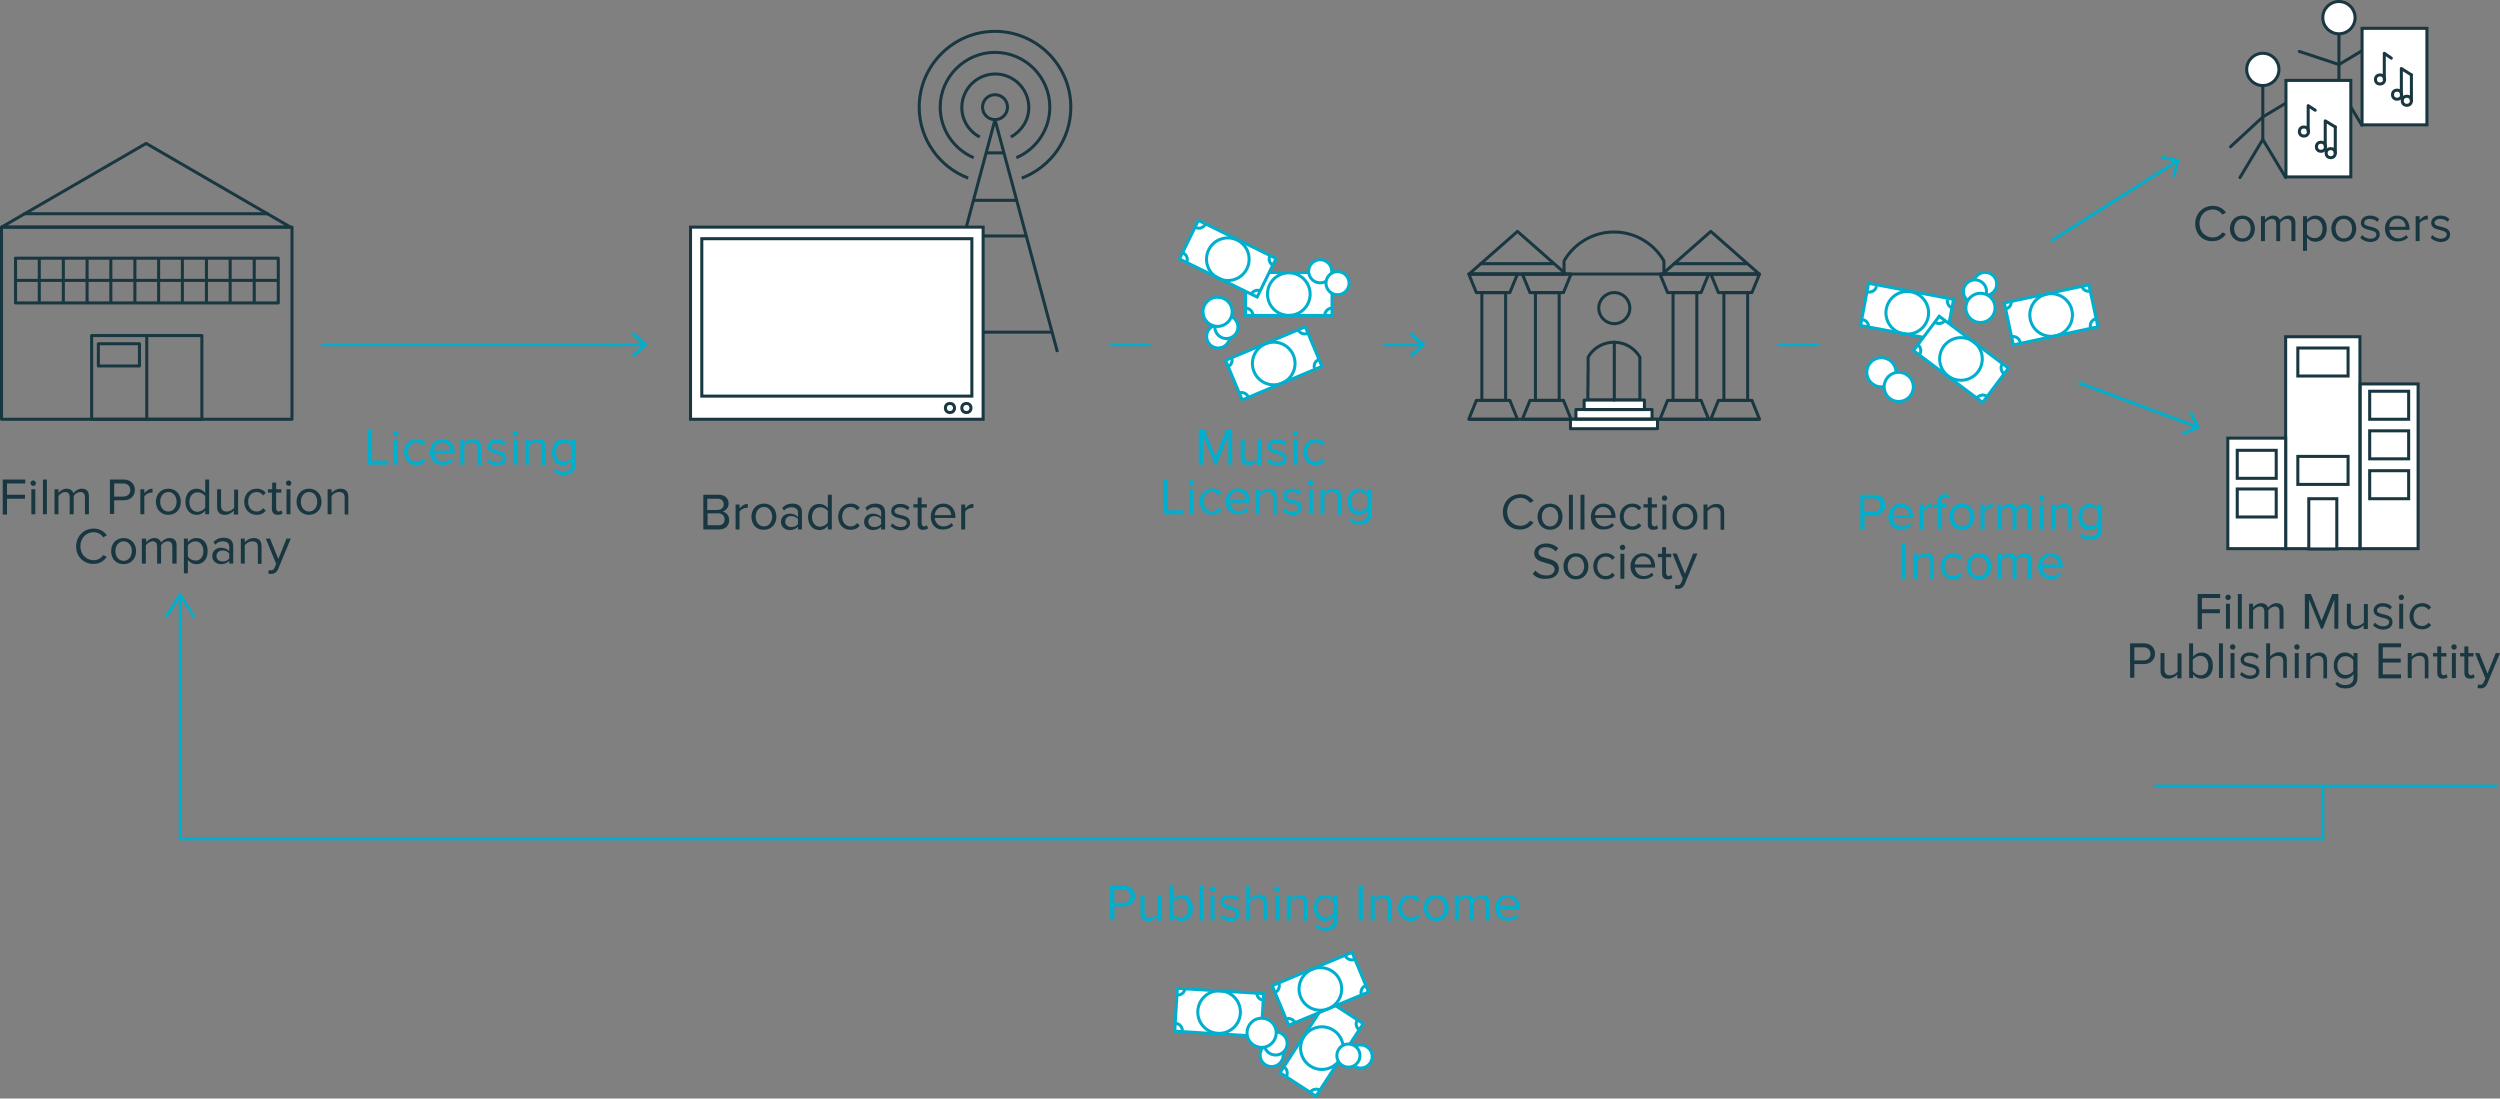 <?xml version="1.0" encoding="utf-8"?>
<!-- Generator: Adobe Illustrator 21.1.0, SVG Export Plug-In . SVG Version: 6.00 Build 0)  -->
<svg version="1.1" id="Ebene_1" xmlns="http://www.w3.org/2000/svg" xmlns:xlink="http://www.w3.org/1999/xlink" x="0px" y="0px"
	 width="821.1px" height="360.8px" viewBox="0 0 821.1 360.8" style="enable-background:new 0 0 821.1 360.8;" xml:space="preserve"
	>
<rect x="0" y="0" width="821.1" height="360.8" fill="#808080" stroke="none"/>
<style type="text/css">
	.st0{fill:none;stroke:#193741;stroke-linejoin:round;stroke-miterlimit:10;}
	.st1{fill:none;stroke:#193741;stroke-linecap:round;stroke-linejoin:round;stroke-miterlimit:10;}
	.st2{fill:#FFFFFF;stroke:#00AFCD;stroke-miterlimit:10;}
	.st3{fill:none;stroke:#00AFCD;stroke-miterlimit:10;}
	.st4{fill:#FFFFFF;stroke:#193741;stroke-miterlimit:10;}
	.st5{fill:none;stroke:#193741;stroke-miterlimit:10;}
	.st6{fill:#FFFFFF;stroke:#193741;stroke-linejoin:round;stroke-miterlimit:10;}
	.st7{fill:none;stroke:#193741;stroke-linecap:round;stroke-miterlimit:10;}
	.st8{fill:#FFFFFF;stroke:#193741;stroke-linecap:round;stroke-miterlimit:10;}
	.st9{fill:#00AFCD;}
	.st10{fill:#193741;}
</style>
<g>
	<g>
		<polyline class="st0" points="306.4,115.6 326.8,39.3 347.3,115.6 		"/>
		<line class="st0" x1="316.6" y1="77.5" x2="337" y2="77.5"/>
		<line class="st0" x1="308.1" y1="109.1" x2="345.5" y2="109.1"/>
		<line class="st0" x1="319.8" y1="65.8" x2="333.9" y2="65.8"/>
		<line class="st0" x1="323.9" y1="50.2" x2="329.7" y2="50.2"/>
		<circle class="st0" cx="326.8" cy="35.2" r="4.1"/>
		<g>
			<path class="st0" d="M332,45c3.5-1.9,5.9-5.5,5.9-9.7c0-6.1-5-11-11-11c-6.1,0-11,5-11,11c0,4.2,2.4,7.9,5.9,9.7"/>
		</g>
		<g>
			<path class="st0" d="M333.8,51.8c6.4-2.7,11-9.1,11-16.6c0-9.9-8.1-18-18-18s-18,8.1-18,18c0,7.4,4.5,13.8,11,16.6"/>
		</g>
		<g>
			<path class="st0" d="M335.6,58.5c9.4-3.6,16.1-12.6,16.1-23.3c0-13.7-11.2-24.9-24.9-24.9c-13.7,0-24.9,11.2-24.9,24.9
				c0,10.6,6.7,19.7,16.1,23.3"/>
		</g>
	</g>
	<g>
		<rect x="0.5" y="74.6" class="st0" width="95.4" height="63.1"/>
		<polygon class="st1" points="0.5,74.6 48,47.1 95.4,74.6 		"/>
		<line class="st1" x1="8" y1="70.2" x2="87.9" y2="70.2"/>
		<rect x="30.1" y="110.2" class="st0" width="36.2" height="27.5"/>
		<line class="st0" x1="48.2" y1="110.2" x2="48.2" y2="137.7"/>
		<rect x="5.1" y="84.8" class="st0" width="86.3" height="14.7"/>
		<line class="st0" x1="5.1" y1="92.1" x2="91.3" y2="92.1"/>
		<g>
			<line class="st0" x1="75.6" y1="84.8" x2="75.6" y2="99.5"/>
			<line class="st0" x1="59.9" y1="84.8" x2="59.9" y2="99.5"/>
			<line class="st0" x1="44.3" y1="84.8" x2="44.3" y2="99.5"/>
			<line class="st0" x1="28.6" y1="84.8" x2="28.6" y2="99.5"/>
			<line class="st0" x1="20.8" y1="84.8" x2="20.8" y2="99.5"/>
			<line class="st0" x1="36.4" y1="84.8" x2="36.4" y2="99.5"/>
			<line class="st0" x1="52.1" y1="84.8" x2="52.1" y2="99.5"/>
			<line class="st0" x1="67.8" y1="84.8" x2="67.8" y2="99.5"/>
			<line class="st0" x1="83.5" y1="84.8" x2="83.5" y2="99.5"/>
			<line class="st0" x1="12.9" y1="84.8" x2="12.9" y2="99.5"/>
		</g>
		<rect x="32.3" y="112.9" class="st0" width="13.5" height="7.3"/>
	</g>
	<g>
		
			<rect x="403.996" y="112.198" transform="matrix(0.922 -0.388 0.388 0.922 -13.5 171.652)" class="st2" width="28.4" height="14.1"/>
		
			<ellipse transform="matrix(0.922 -0.388 0.388 0.922 -13.52 171.655)" class="st3" cx="418.195" cy="119.297" rx="7" ry="7"/>
		<path class="st3" d="M429.4,109.5c-1.2,0.5-2.6-0.1-3.1-1.3"/>
		<path class="st3" d="M431.8,121.2c-0.5-1.2,0.1-2.6,1.3-3.1"/>
		<path class="st3" d="M406.9,129.1c1.2-0.5,2.6,0.1,3.1,1.3"/>
		<path class="st3" d="M404.5,117.4c0.5,1.2-0.1,2.6-1.3,3.1"/>
	</g>
	<g>
		<rect x="409.1" y="89.5" class="st2" width="28.4" height="14.1"/>
		<circle class="st3" cx="423.3" cy="96.6" r="7"/>
		<path class="st3" d="M437.5,91.9c-1.3,0-2.4-1.1-2.4-2.4"/>
		<path class="st3" d="M435.1,103.6c0-1.3,1.1-2.4,2.4-2.4"/>
		<path class="st3" d="M409.1,101.2c1.3,0,2.4,1.1,2.4,2.4"/>
		<path class="st3" d="M411.4,89.5c0,1.3-1.1,2.4-2.4,2.4"/>
	</g>
	<g>
		
			<rect x="396.344" y="70.889" transform="matrix(0.44 -0.898 0.898 0.44 149.346 409.783)" class="st2" width="14.1" height="28.4"/>
		
			<ellipse transform="matrix(0.44 -0.898 0.898 0.44 149.211 409.889)" class="st3" cx="403.411" cy="85.25" rx="7" ry="7"/>
		<path class="st3" d="M418.2,87.2c-1.2-0.6-1.7-2-1.1-3.2"/>
		<path class="st3" d="M410.9,96.7c0.6-1.2,2-1.7,3.2-1.1"/>
		<path class="st3" d="M388.6,83.1c1.2,0.6,1.7,2,1.1,3.2"/>
		<path class="st3" d="M395.9,73.6c-0.6,1.2-2,1.7-3.2,1.1"/>
	</g>
	<circle class="st2" cx="400.1" cy="110.5" r="3.8"/>
	<circle class="st2" cx="402.8" cy="107.4" r="3.8"/>
	
		<ellipse transform="matrix(0.808 -0.589 0.589 0.808 30.919 272.641)" class="st2" cx="433.572" cy="88.904" rx="3.8" ry="3.8"/>
	
		<ellipse transform="matrix(0.808 -0.589 0.589 0.808 29.715 276.746)" class="st2" cx="439.265" cy="92.802" rx="3.8" ry="3.8"/>
	<circle class="st2" cx="399.9" cy="102.4" r="4.8"/>
	<g>
		
			<rect x="659.395" y="95.999" transform="matrix(0.978 -0.209 0.209 0.978 -6.641 143.406)" class="st2" width="28.4" height="14.1"/>
		
			<ellipse transform="matrix(0.978 -0.209 0.209 0.978 -6.651 143.407)" class="st3" cx="673.595" cy="103.099" rx="7" ry="7"/>
		<path class="st3" d="M660.7,110.6c1.3-0.3,2.5,0.5,2.8,1.8"/>
		<path class="st3" d="M660.5,98.7c0.3,1.3-0.5,2.5-1.8,2.8"/>
		<path class="st3" d="M686.5,95.6c-1.3,0.3-2.5-0.5-2.8-1.8"/>
		<path class="st3" d="M686.6,107.5c-0.3-1.3,0.5-2.5,1.8-2.8"/>
	</g>
	<g>
		
			<rect x="619.507" y="88.783" transform="matrix(0.186 -0.983 0.983 0.186 408.591 699.364)" class="st2" width="14.1" height="28.401"/>
		
			<ellipse transform="matrix(0.186 -0.983 0.983 0.186 408.517 699.522)" class="st3" cx="626.615" cy="103.107" rx="7" ry="7"/>
		<path class="st3" d="M611.8,105c1.3,0.2,2.1,1.5,1.9,2.8"/>
		<path class="st3" d="M616.3,94c-0.2,1.3-1.5,2.1-2.8,1.9"/>
		<path class="st3" d="M641.5,101.2c-1.3-0.2-2.1-1.5-1.9-2.8"/>
		<path class="st3" d="M636.9,112.2c0.2-1.3,1.5-2.1,2.8-1.9"/>
	</g>
	<g>
		<rect x="637.003" y="103.822" transform="matrix(0.6 -0.8 0.8 0.6 163.203 562.451)" class="st2" width="14.1" height="28.4"/>
		<ellipse transform="matrix(0.6 -0.8 0.8 0.6 163.309 562.403)" class="st3" cx="644.058" cy="117.892" rx="7" ry="7"/>
		<path class="st3" d="M629.9,113.2c1,0.8,1.3,2.3,0.5,3.3"/>
		<path class="st3" d="M638.8,105.3c-0.8,1-2.3,1.3-3.3,0.5"/>
		<path class="st3" d="M658.2,122.8c-1-0.8-1.3-2.3-0.5-3.3"/>
		<path class="st3" d="M649.3,130.7c0.8-1,2.3-1.3,3.3-0.5"/>
	</g>
	
		<ellipse transform="matrix(0.186 -0.983 0.983 0.186 438.645 716.967)" class="st2" cx="652.212" cy="93.639" rx="3.8" ry="3.8"/>
	
		<ellipse transform="matrix(0.186 -0.983 0.983 0.186 433.506 715.678)" class="st2" cx="648.864" cy="96.097" rx="3.8" ry="3.8"/>
	
		<ellipse transform="matrix(0.186 -0.983 0.983 0.186 429.656 721.841)" class="st2" cx="650.66" cy="101.504" rx="4.8" ry="4.8"/>
	
		<ellipse transform="matrix(0.186 -0.983 0.983 0.186 382.402 707.064)" class="st2" cx="618.111" cy="122.646" rx="4.8" ry="4.8"/>
	
		<ellipse transform="matrix(0.186 -0.983 0.983 0.186 382.31 716.554)" class="st2" cx="623.795" cy="127.447" rx="4.8" ry="4.8"/>
	<rect x="226.8" y="74.6" class="st4" width="96.1" height="63.1"/>
	<rect x="230.5" y="78.4" class="st4" width="88.7" height="51.7"/>
	<circle class="st5" cx="317.4" cy="134" r="1.5"/>
	<circle class="st5" cx="312" cy="134" r="1.5"/>
	<g>
		<line class="st0" x1="482.5" y1="90" x2="577.8" y2="90"/>
		<line class="st0" x1="577.8" y1="137.7" x2="482.5" y2="137.7"/>
		<polygon class="st1" points="482.5,90 498.4,76 514.3,90 		"/>
		<line class="st1" x1="486.3" y1="86.6" x2="510.1" y2="86.6"/>
		<polygon class="st1" points="546,90 561.9,76 577.8,90 		"/>
		<line class="st1" x1="549.9" y1="86.6" x2="573.6" y2="86.6"/>
		<path class="st1" d="M546.5,90v-4.3c-3.3-5.7-9.4-9.5-16.4-9.5S517,80,513.7,85.7V90"/>
		<path class="st1" d="M521.6,121v-3.7c1.7-3,4.9-4.9,8.5-4.9c3.7,0,6.8,2,8.5,4.9v3.7v10.4h-17.1L521.6,121L521.6,121z"/>
		<circle class="st0" cx="530.2" cy="101.2" r="5.1"/>
		<g>
			<rect x="486.7" y="96.1" class="st0" width="7.8" height="35.4"/>
			<polygon class="st0" points="498.4,90 482.4,90 484.9,96.1 495.9,96.1 			"/>
			<polygon class="st0" points="482.4,137.7 498.4,137.7 495.9,131.5 484.9,131.5 			"/>
		</g>
		<g>
			<rect x="504.3" y="96.1" class="st0" width="7.8" height="35.4"/>
			<polygon class="st0" points="516,90 500,90 502.5,96.1 513.5,96.1 			"/>
			<polygon class="st0" points="500,137.7 516,137.7 513.5,131.5 502.5,131.5 			"/>
		</g>
		<g>
			<rect x="549.5" y="96.1" class="st0" width="7.8" height="35.4"/>
			<polygon class="st0" points="561.2,90 545.2,90 547.7,96.1 558.7,96.1 			"/>
			<polygon class="st0" points="545.2,137.7 561.2,137.7 558.7,131.5 547.7,131.5 			"/>
		</g>
		<g>
			<rect x="566.2" y="96.1" class="st0" width="7.8" height="35.4"/>
			<polygon class="st0" points="577.9,90 561.9,90 564.4,96.1 575.4,96.1 			"/>
			<polygon class="st0" points="561.9,137.7 577.9,137.7 575.4,131.5 564.4,131.5 			"/>
		</g>
		<rect x="515.8" y="137.7" class="st6" width="28.6" height="3.1"/>
		<rect x="517.6" y="134.5" class="st6" width="25" height="3.1"/>
		<rect x="520.3" y="131.4" class="st6" width="19.8" height="3.1"/>
		<line class="st1" x1="530.2" y1="112.4" x2="530.2" y2="131.4"/>
	</g>
	<g>
		<g>
			<line class="st5" x1="768.2" y1="11" x2="768.2" y2="28.7"/>
			<polyline class="st7" points="780.7,13.7 768.2,21.2 755.2,16.9 			"/>
			<polyline class="st7" points="760.7,41.1 768.2,28.7 775.7,41.1 			"/>
			<g>
				<rect x="775.8" y="9.3" class="st8" width="21.3" height="31.7"/>
				<circle class="st7" cx="781.7" cy="26.1" r="1.5"/>
				<polyline class="st1" points="783.1,26.1 783.1,17.5 785.4,19.1 				"/>
				<g>
					<circle class="st8" cx="787.3" cy="31.1" r="1.5"/>
					<polyline class="st1" points="788.7,31.1 788.7,22.5 792,24.6 					"/>
				</g>
				<g>
					<circle class="st8" cx="790.5" cy="33.1" r="1.5"/>
					<line class="st1" x1="792" y1="33.1" x2="792" y2="24.6"/>
				</g>
			</g>
		</g>
		<circle class="st4" cx="743.2" cy="22.8" r="5.3"/>
		<line class="st5" x1="743.2" y1="28.1" x2="743.2" y2="45.8"/>
		<polyline class="st7" points="755.7,30.9 743.2,38.4 732.6,48.2 		"/>
		<polyline class="st7" points="735.7,58.3 743.2,45.8 750.7,58.3 		"/>
		<g>
			<rect x="750.8" y="26.4" class="st8" width="21.3" height="31.7"/>
			<circle class="st7" cx="756.7" cy="43.2" r="1.5"/>
			<polyline class="st1" points="758.1,43.2 758.1,34.7 760.4,36.2 			"/>
			<g>
				<circle class="st8" cx="762.3" cy="48.2" r="1.5"/>
				<polyline class="st1" points="763.7,48.2 763.7,39.7 767,41.7 				"/>
			</g>
			<g>
				<circle class="st8" cx="765.5" cy="50.3" r="1.5"/>
				<line class="st1" x1="767" y1="50.3" x2="767" y2="41.7"/>
			</g>
		</g>
		<circle class="st4" cx="768.2" cy="5.8" r="5.3"/>
	</g>
	<g>
		<rect x="750.7" y="110.6" class="st4" width="24.4" height="69.6"/>
		<rect x="775.2" y="126.1" class="st4" width="19" height="54.1"/>
		<rect x="731.7" y="143.9" class="st4" width="19" height="36.3"/>
		<rect x="734.8" y="147.9" class="st4" width="12.8" height="9.2"/>
		<rect x="734.8" y="160.6" class="st4" width="12.8" height="9.2"/>
		<rect x="754.7" y="149.9" class="st4" width="16.5" height="9.2"/>
		<rect x="758.3" y="163.8" class="st4" width="9.2" height="16.5"/>
		<rect x="778.3" y="128.5" class="st4" width="12.8" height="9.2"/>
		<rect x="778.3" y="141.5" class="st4" width="12.8" height="9.2"/>
		<rect x="778.3" y="154.6" class="st4" width="12.8" height="9.2"/>
		<rect x="754.7" y="114.3" class="st4" width="16.5" height="9.2"/>
	</g>
	<line class="st3" x1="820.1" y1="258.2" x2="707.6" y2="258.2"/>
	<g>
		<g>
			<polyline class="st3" points="762.9,258.2 762.9,275.5 59.2,275.5 59.2,196.1 			"/>
			<g>
				<path class="st9" d="M64,202.9c-0.2,0.1-0.5,0.1-0.7-0.2l-4.1-6.5l-4.1,6.5c-0.1,0.2-0.5,0.3-0.7,0.2s-0.3-0.5-0.2-0.7l4.5-7.1
					c0.1-0.1,0.3-0.2,0.4-0.2s0.3,0.1,0.4,0.2l4.5,7.1c0.1,0.1,0.1,0.2,0.1,0.3C64.2,202.7,64.1,202.8,64,202.9z"/>
			</g>
		</g>
	</g>
	<g>
		<g>
			<line class="st3" x1="715" y1="52.9" x2="673.6" y2="79.2"/>
			<g>
				<polygon class="st9" points="710,51.2 709.8,52.2 714.7,53.1 713.4,57.9 714.4,58.1 715.9,52.3 				"/>
			</g>
		</g>
	</g>
	<g>
		<g>
			<line class="st3" x1="721.6" y1="140.2" x2="682.7" y2="125.7"/>
			<g>
				<polygon class="st9" points="719.9,135.2 719,135.7 721.2,140.1 716.7,141.9 717,142.9 722.6,140.6 				"/>
			</g>
		</g>
	</g>
	<g>
		<g>
			<line class="st3" x1="454.6" y1="113.2" x2="467" y2="113.2"/>
			<g>
				<polygon class="st9" points="463.7,117.3 463,116.6 466.6,113.2 463,109.9 463.7,109.1 468.1,113.2 				"/>
			</g>
		</g>
	</g>
	<line class="st3" x1="364.3" y1="113.2" x2="377.8" y2="113.2"/>
	<g>
		<g>
			<line class="st3" x1="199.1" y1="113.2" x2="211.5" y2="113.2"/>
			<g>
				<polygon class="st9" points="208.2,117.3 207.5,116.6 211.1,113.2 207.5,109.9 208.2,109.1 212.6,113.2 				"/>
			</g>
		</g>
	</g>
	<line class="st3" x1="105.4" y1="113.2" x2="202.2" y2="113.2"/>
	<line class="st3" x1="584" y1="113.2" x2="597.5" y2="113.2"/>
	<g>
		
			<rect x="419.816" y="337.371" transform="matrix(0.546 -0.838 0.838 0.546 -91.531 519.911)" class="st2" width="28.4" height="14.1"/>
		
			<ellipse transform="matrix(0.546 -0.838 0.838 0.546 -91.477 519.986)" class="st3" cx="434.112" cy="344.409" rx="7" ry="7"/>
		<path class="st3" d="M437.9,329.9c-0.7,1.1-2.2,1.4-3.3,0.7"/>
		<path class="st3" d="M446.5,338.3c-1.1-0.7-1.4-2.2-0.7-3.3"/>
		<path class="st3" d="M430.3,358.8c0.7-1.1,2.2-1.4,3.3-0.7"/>
		<path class="st3" d="M421.7,350.4c1.1,0.7,1.4,2.2,0.7,3.3"/>
	</g>
	<g>
		
			<rect x="419.401" y="317.801" transform="matrix(0.923 -0.385 0.385 0.923 -91.615 191.863)" class="st2" width="28.4" height="14.1"/>
		<ellipse transform="matrix(0.923 -0.385 0.385 0.923 -91.634 191.867)" class="st3" cx="433.6" cy="324.9" rx="7" ry="7"/>
		<path class="st3" d="M444.9,315.1c-1.2,0.5-2.6-0.1-3.1-1.3"/>
		<path class="st3" d="M447.2,326.8c-0.5-1.2,0.1-2.6,1.3-3.1"/>
		<path class="st3" d="M422.3,334.7c1.2-0.5,2.6,0.1,3.1,1.3"/>
		<path class="st3" d="M420,322.9c0.5,1.2-0.1,2.6-1.3,3.1"/>
	</g>
	<g>
		
			<rect x="393.429" y="318.266" transform="matrix(0.061 -0.998 0.998 0.061 44.201 711.915)" class="st2" width="14.099" height="28.399"/>
		<ellipse transform="matrix(0.061 -0.998 0.998 0.061 44.287 711.777)" class="st3" cx="400.448" cy="332.35" rx="7" ry="7"/>
		<path class="st3" d="M415,328.5c-1.3-0.1-2.3-1.2-2.2-2.5"/>
		<path class="st3" d="M411.9,340.1c0.1-1.3,1.2-2.3,2.5-2.2"/>
		<path class="st3" d="M386.1,336.1c1.3,0.1,2.3,1.2,2.2,2.5"/>
		<path class="st3" d="M389.2,324.6c-0.1,1.3-1.2,2.3-2.5,2.2"/>
	</g>
	
		<ellipse transform="matrix(0.923 -0.385 0.385 0.923 -101.217 187.381)" class="st2" cx="417.6" cy="346.601" rx="3.8" ry="3.8"/>
	
		<ellipse transform="matrix(0.923 -0.385 0.385 0.923 -99.654 187.588)" class="st2" cx="418.899" cy="342.8" rx="3.8" ry="3.8"/>
	
		<ellipse transform="matrix(0.856 -0.517 0.517 0.856 -114.958 281.191)" class="st2" cx="446.903" cy="346.799" rx="3.8" ry="3.8"/>
	
		<ellipse transform="matrix(0.856 -0.517 0.517 0.856 -115.38 279.074)" class="st2" cx="442.894" cy="346.499" rx="3.8" ry="3.8"/>
	
		<ellipse transform="matrix(0.923 -0.385 0.385 0.923 -98.661 185.549)" class="st2" cx="414.3" cy="339.299" rx="4.8" ry="4.8"/>
</g>
<g id="Ebene_2">
</g>
<g>
	<path class="st10" d="M0.9,168.9v-11.4h7.4v1.3h-6v3.7h5.9v1.3H2.3v5.2H0.9V168.9z"/>
	<path class="st10" d="M10,158.7c0-0.5,0.4-0.9,0.9-0.9s0.9,0.4,0.9,0.9s-0.4,0.9-0.9,0.9C10.4,159.5,10,159.1,10,158.7z
		 M10.3,168.9v-8.2h1.3v8.2H10.3z"/>
	<path class="st10" d="M14.1,168.9v-11.4h1.3v11.4H14.1z"/>
	<path class="st10" d="M27.9,168.9v-5.6c0-1-0.4-1.7-1.5-1.7c-0.9,0-1.8,0.6-2.2,1.3v6h-1.3v-5.6c0-1-0.4-1.7-1.5-1.7
		c-0.8,0-1.7,0.6-2.2,1.3v6h-1.3v-8.2h1.3v1.2c0.4-0.5,1.4-1.4,2.7-1.4c1.2,0,2,0.7,2.2,1.5c0.5-0.7,1.6-1.5,2.8-1.5
		c1.5,0,2.3,0.8,2.3,2.5v5.9H27.9z"/>
	<path class="st10" d="M36.1,168.9v-11.4h4.6c2.3,0,3.6,1.6,3.6,3.4c0,1.9-1.3,3.4-3.6,3.4h-3.2v4.5h-1.4V168.9z M42.8,161
		c0-1.3-0.9-2.2-2.3-2.2h-3v4.3h3C41.9,163.1,42.8,162.2,42.8,161z"/>
	<path class="st10" d="M46.1,168.9v-8.2h1.3v1.3c0.7-0.9,1.6-1.5,2.7-1.5v1.3c-0.2,0-0.3,0-0.5,0c-0.8,0-1.9,0.6-2.2,1.3v5.8
		L46.1,168.9L46.1,168.9z"/>
	<path class="st10" d="M51.2,164.8c0-2.4,1.6-4.3,4.1-4.3s4.1,1.9,4.1,4.3c0,2.4-1.6,4.3-4.1,4.3S51.2,167.2,51.2,164.8z M58,164.8
		c0-1.7-1-3.2-2.7-3.2s-2.7,1.5-2.7,3.2s1,3.2,2.7,3.2S58,166.5,58,164.8z"/>
	<path class="st10" d="M67.4,168.9v-1.2c-0.6,0.8-1.6,1.4-2.8,1.4c-2.1,0-3.7-1.6-3.7-4.3c0-2.6,1.5-4.3,3.7-4.3
		c1.1,0,2.1,0.5,2.8,1.4v-4.4h1.3v11.4L67.4,168.9L67.4,168.9z M67.4,166.7V163c-0.4-0.7-1.4-1.3-2.5-1.3c-1.7,0-2.7,1.4-2.7,3.2
		s1,3.2,2.7,3.2C66,168,67,167.4,67.4,166.7z"/>
	<path class="st10" d="M76.8,168.9v-1.2c-0.6,0.7-1.7,1.4-2.9,1.4c-1.7,0-2.6-0.9-2.6-2.6v-5.8h1.3v5.4c0,1.4,0.7,1.9,1.9,1.9
		c1,0,1.9-0.6,2.4-1.2v-6h1.3v8.2h-1.4V168.9z"/>
	<path class="st10" d="M80.2,164.8c0-2.4,1.7-4.3,4.1-4.3c1.5,0,2.4,0.6,3,1.4l-0.9,0.8c-0.5-0.7-1.2-1.1-2.1-1.1
		c-1.7,0-2.8,1.3-2.8,3.2c0,1.8,1.1,3.2,2.8,3.2c0.9,0,1.5-0.3,2.1-1.1l0.9,0.8c-0.6,0.8-1.5,1.4-3,1.4
		C81.8,169.1,80.2,167.2,80.2,164.8z"/>
	<path class="st10" d="M89.3,167.2v-5.4H88v-1.1h1.4v-2.2h1.3v2.2h1.7v1.1h-1.7v5.1c0,0.6,0.3,1.1,0.8,1.1c0.4,0,0.7-0.2,0.9-0.4
		l0.4,1c-0.3,0.3-0.8,0.5-1.5,0.5C90,169.1,89.3,168.4,89.3,167.2z"/>
	<path class="st10" d="M93.9,158.7c0-0.5,0.4-0.9,0.9-0.9s0.9,0.4,0.9,0.9s-0.4,0.9-0.9,0.9C94.3,159.5,93.9,159.1,93.9,158.7z
		 M94.1,168.9v-8.2h1.3v8.2H94.1z"/>
	<path class="st10" d="M97.4,164.8c0-2.4,1.6-4.3,4.1-4.3s4.1,1.9,4.1,4.3c0,2.4-1.6,4.3-4.1,4.3S97.4,167.2,97.4,164.8z
		 M104.2,164.8c0-1.7-1-3.2-2.7-3.2s-2.7,1.5-2.7,3.2s1,3.2,2.7,3.2S104.2,166.5,104.2,164.8z"/>
	<path class="st10" d="M113.2,168.9v-5.4c0-1.5-0.7-1.9-1.9-1.9c-1,0-1.9,0.6-2.4,1.3v6h-1.3v-8.2h1.3v1.2c0.6-0.7,1.7-1.4,2.9-1.4
		c1.7,0,2.6,0.9,2.6,2.7v5.8h-1.2V168.9z"/>
	<path class="st10" d="M25,179.5c0-3.5,2.6-5.9,5.8-5.9c2,0,3.4,1,4.3,2.2l-1.2,0.7c-0.6-1-1.8-1.7-3.1-1.7c-2.5,0-4.4,1.9-4.4,4.6
		c0,2.7,1.9,4.6,4.4,4.6c1.3,0,2.5-0.7,3.1-1.7l1.2,0.6c-1,1.3-2.3,2.3-4.3,2.3C27.6,185.3,25,182.9,25,179.5z"/>
	<path class="st10" d="M36.5,181c0-2.4,1.6-4.3,4.1-4.3s4.1,1.9,4.1,4.3s-1.6,4.3-4.1,4.3C38,185.3,36.5,183.4,36.5,181z M43.3,181
		c0-1.7-1-3.2-2.7-3.2s-2.7,1.5-2.7,3.2s1,3.2,2.7,3.2S43.3,182.7,43.3,181z"/>
	<path class="st10" d="M56.6,185.1v-5.6c0-1-0.4-1.7-1.5-1.7c-0.9,0-1.8,0.6-2.2,1.3v6h-1.3v-5.6c0-1-0.4-1.7-1.5-1.7
		c-0.8,0-1.7,0.6-2.2,1.3v6h-1.3v-8.2H48v1.2c0.4-0.5,1.4-1.4,2.7-1.4c1.2,0,2,0.7,2.2,1.5c0.5-0.7,1.6-1.5,2.8-1.5
		c1.5,0,2.3,0.8,2.3,2.5v5.9H56.6z"/>
	<path class="st10" d="M61.7,183.9v4.4h-1.3v-11.4h1.3v1.2c0.6-0.8,1.6-1.4,2.8-1.4c2.2,0,3.7,1.6,3.7,4.3s-1.5,4.3-3.7,4.3
		C63.4,185.3,62.4,184.8,61.7,183.9z M66.8,181c0-1.8-1-3.2-2.6-3.2c-1,0-2,0.6-2.5,1.3v3.7c0.4,0.7,1.4,1.3,2.5,1.3
		C65.8,184.2,66.8,182.8,66.8,181z"/>
	<path class="st10" d="M75.3,185.1v-0.9c-0.7,0.7-1.6,1.1-2.7,1.1c-1.4,0-2.9-0.9-2.9-2.7c0-1.9,1.5-2.7,2.9-2.7
		c1.1,0,2.1,0.4,2.7,1.1v-1.5c0-1.1-0.9-1.7-2.1-1.7c-1,0-1.8,0.3-2.5,1.1l-0.6-0.9c0.9-0.9,1.9-1.4,3.3-1.4c1.8,0,3.2,0.8,3.2,2.8
		v5.7L75.3,185.1L75.3,185.1z M75.3,183.4v-1.6c-0.5-0.7-1.4-1-2.2-1c-1.2,0-2,0.8-2,1.8c0,1.1,0.8,1.8,2,1.8
		C74,184.4,74.8,184.1,75.3,183.4z"/>
	<path class="st10" d="M84.7,185.1v-5.4c0-1.5-0.7-1.9-1.9-1.9c-1,0-1.9,0.6-2.4,1.3v6h-1.3v-8.2h1.3v1.2c0.6-0.7,1.7-1.4,2.9-1.4
		c1.7,0,2.6,0.9,2.6,2.7v5.8h-1.2V185.1z"/>
	<path class="st10" d="M88.3,187.2c0.2,0.1,0.5,0.1,0.7,0.1c0.6,0,0.9-0.2,1.2-0.9l0.5-1.2l-3.4-8.3h1.4l2.7,6.7l2.7-6.7h1.4
		l-4.1,9.9c-0.5,1.2-1.3,1.7-2.4,1.7c-0.3,0-0.7-0.1-0.9-0.1L88.3,187.2z"/>
</g>
<g>
	<path class="st10" d="M231,173.9v-11.4h5.1c2,0,3.2,1.2,3.2,2.9c0,1.4-1,2.4-2,2.6c1.2,0.2,2.2,1.4,2.2,2.8c0,1.8-1.2,3.1-3.3,3.1
		L231,173.9L231,173.9z M237.7,165.6c0-1-0.7-1.8-2-1.8h-3.4v3.7h3.4C237.1,167.4,237.7,166.6,237.7,165.6z M238,170.6
		c0-1-0.7-2-2.1-2h-3.5v3.9h3.5C237.2,172.6,238,171.8,238,170.6z"/>
	<path class="st10" d="M241.6,173.9v-8.2h1.3v1.3c0.7-0.9,1.6-1.5,2.7-1.5v1.3c-0.2,0-0.3,0-0.5,0c-0.8,0-1.9,0.6-2.2,1.3v5.8
		L241.6,173.9L241.6,173.9z"/>
	<path class="st10" d="M246.8,169.7c0-2.4,1.6-4.3,4.1-4.3s4.1,1.9,4.1,4.3c0,2.4-1.6,4.3-4.1,4.3
		C248.3,174.1,246.8,172.1,246.8,169.7z M253.6,169.7c0-1.7-1-3.2-2.7-3.2s-2.7,1.5-2.7,3.2s1,3.2,2.7,3.2S253.6,171.4,253.6,169.7z
		"/>
	<path class="st10" d="M262.1,173.9V173c-0.7,0.7-1.6,1.1-2.7,1.1c-1.4,0-2.9-0.9-2.9-2.7c0-1.9,1.5-2.7,2.9-2.7
		c1.1,0,2.1,0.4,2.7,1.1v-1.5c0-1.1-0.9-1.7-2.1-1.7c-1,0-1.8,0.3-2.5,1.1l-0.6-0.9c0.9-0.9,1.9-1.4,3.3-1.4c1.8,0,3.2,0.8,3.2,2.8
		v5.7L262.1,173.9L262.1,173.9z M262.1,172.1v-1.6c-0.5-0.7-1.4-1-2.2-1c-1.2,0-2,0.7-2,1.8s0.8,1.8,2,1.8
		C260.8,173.1,261.6,172.8,262.1,172.1z"/>
	<path class="st10" d="M271.9,173.9v-1.2c-0.6,0.8-1.6,1.4-2.8,1.4c-2.1,0-3.7-1.6-3.7-4.3c0-2.6,1.5-4.3,3.7-4.3
		c1.1,0,2.1,0.5,2.8,1.4v-4.4h1.3v11.4L271.9,173.9L271.9,173.9z M271.9,171.6v-3.7c-0.4-0.7-1.4-1.3-2.5-1.3
		c-1.7,0-2.7,1.4-2.7,3.2s1,3.2,2.7,3.2C270.5,172.9,271.5,172.3,271.9,171.6z"/>
	<path class="st10" d="M275.3,169.7c0-2.4,1.7-4.3,4.1-4.3c1.5,0,2.4,0.6,3,1.4l-0.9,0.8c-0.5-0.7-1.2-1.1-2.1-1.1
		c-1.7,0-2.8,1.3-2.8,3.2c0,1.8,1.1,3.2,2.8,3.2c0.9,0,1.5-0.3,2.1-1.1l0.9,0.8c-0.6,0.8-1.5,1.4-3,1.4
		C276.9,174.1,275.3,172.2,275.3,169.7z"/>
	<path class="st10" d="M289.4,173.9V173c-0.7,0.7-1.6,1.1-2.7,1.1c-1.4,0-2.9-0.9-2.9-2.7c0-1.9,1.5-2.7,2.9-2.7
		c1.1,0,2.1,0.4,2.7,1.1v-1.5c0-1.1-0.9-1.7-2.1-1.7c-1,0-1.8,0.3-2.5,1.1l-0.6-0.9c0.9-0.9,1.9-1.4,3.3-1.4c1.8,0,3.2,0.8,3.2,2.8
		v5.7L289.4,173.9L289.4,173.9z M289.4,172.1v-1.6c-0.5-0.7-1.4-1-2.2-1c-1.2,0-2,0.7-2,1.8s0.8,1.8,2,1.8
		C288,173.1,288.9,172.8,289.4,172.1z"/>
	<path class="st10" d="M292.5,172.8l0.6-0.9c0.5,0.6,1.6,1.2,2.7,1.2c1.3,0,2-0.6,2-1.4c0-2-5.1-0.8-5.1-3.8c0-1.3,1.1-2.4,3-2.4
		c1.4,0,2.4,0.5,3,1.2l-0.6,0.9c-0.5-0.6-1.4-1-2.5-1s-1.8,0.6-1.8,1.3c0,1.8,5.1,0.6,5.1,3.8c0,1.4-1.1,2.5-3.2,2.5
		C294.5,174.1,293.3,173.6,292.5,172.8z"/>
	<path class="st10" d="M301.4,172.1v-5.4H300v-1.1h1.4v-2.2h1.3v2.2h1.7v1.1h-1.7v5.1c0,0.6,0.3,1.1,0.8,1.1c0.4,0,0.7-0.2,0.9-0.4
		l0.4,1c-0.3,0.3-0.8,0.5-1.5,0.5C302,174.1,301.4,173.4,301.4,172.1z"/>
	<path class="st10" d="M305.7,169.7c0-2.4,1.7-4.3,4.1-4.3c2.5,0,4,1.9,4,4.4v0.3H307c0.1,1.5,1.2,2.8,2.9,2.8c1,0,1.9-0.4,2.6-1.1
		l0.6,0.8c-0.8,0.8-1.9,1.3-3.3,1.3C307.4,174.1,305.7,172.3,305.7,169.7z M309.7,166.5c-1.8,0-2.6,1.5-2.7,2.7h5.4
		C312.4,168,311.6,166.5,309.7,166.5z"/>
	<path class="st10" d="M315.7,173.9v-8.2h1.3v1.3c0.7-0.9,1.6-1.5,2.7-1.5v1.3c-0.2,0-0.3,0-0.5,0c-0.8,0-1.9,0.6-2.2,1.3v5.8
		L315.7,173.9L315.7,173.9z"/>
</g>
<g>
	<path class="st10" d="M493.6,168.2c0-3.5,2.6-5.9,5.8-5.9c2,0,3.4,1,4.3,2.2l-1.2,0.7c-0.6-1-1.8-1.7-3.1-1.7
		c-2.5,0-4.4,1.9-4.4,4.6c0,2.7,1.9,4.6,4.4,4.6c1.3,0,2.5-0.7,3.1-1.7l1.2,0.6c-1,1.3-2.3,2.3-4.3,2.3
		C496.2,174.1,493.6,171.7,493.6,168.2z"/>
	<path class="st10" d="M505,169.7c0-2.4,1.6-4.3,4.1-4.3s4.1,1.9,4.1,4.3c0,2.4-1.6,4.3-4.1,4.3S505,172.1,505,169.7z M511.8,169.7
		c0-1.7-1-3.2-2.7-3.2s-2.7,1.5-2.7,3.2s1,3.2,2.7,3.2S511.8,171.4,511.8,169.7z"/>
	<path class="st10" d="M515.3,173.9v-11.4h1.3v11.4H515.3z"/>
	<path class="st10" d="M519.1,173.9v-11.4h1.3v11.4H519.1z"/>
	<path class="st10" d="M522.5,169.7c0-2.4,1.7-4.3,4.1-4.3c2.5,0,4,1.9,4,4.4v0.3H524c0.1,1.5,1.2,2.8,2.9,2.8c1,0,1.9-0.4,2.6-1.1
		l0.6,0.8c-0.8,0.8-1.9,1.3-3.3,1.3C524.2,174.1,522.5,172.3,522.5,169.7z M526.5,166.5c-1.8,0-2.6,1.5-2.7,2.7h5.4
		C529.2,168,528.4,166.5,526.5,166.5z"/>
	<path class="st10" d="M532,169.7c0-2.4,1.7-4.3,4.1-4.3c1.5,0,2.4,0.6,3,1.4l-0.9,0.8c-0.5-0.7-1.2-1.1-2.1-1.1
		c-1.7,0-2.8,1.3-2.8,3.2c0,1.8,1.1,3.2,2.8,3.2c0.9,0,1.5-0.3,2.1-1.1l0.9,0.8c-0.6,0.8-1.5,1.4-3,1.4
		C533.7,174.1,532,172.2,532,169.7z"/>
	<path class="st10" d="M541.2,172.1v-5.4h-1.4v-1.1h1.4v-2.2h1.3v2.2h1.7v1.1h-1.7v5.1c0,0.6,0.3,1.1,0.8,1.1c0.4,0,0.7-0.2,0.9-0.4
		l0.4,1c-0.3,0.3-0.8,0.5-1.5,0.5C541.8,174.1,541.2,173.4,541.2,172.1z"/>
	<path class="st10" d="M545.8,163.6c0-0.5,0.4-0.9,0.9-0.9s0.9,0.4,0.9,0.9s-0.4,0.9-0.9,0.9S545.8,164.1,545.8,163.6z M546,173.9
		v-8.2h1.3v8.2H546z"/>
	<path class="st10" d="M549.3,169.7c0-2.4,1.6-4.3,4.1-4.3s4.1,1.9,4.1,4.3c0,2.4-1.6,4.3-4.1,4.3S549.3,172.1,549.3,169.7z
		 M556.1,169.7c0-1.7-1-3.2-2.7-3.2s-2.7,1.5-2.7,3.2s1,3.2,2.7,3.2S556.1,171.4,556.1,169.7z"/>
	<path class="st10" d="M565.1,173.9v-5.4c0-1.5-0.8-1.9-1.9-1.9c-1,0-1.9,0.6-2.4,1.3v6h-1.3v-8.2h1.3v1.2c0.6-0.7,1.7-1.4,2.9-1.4
		c1.7,0,2.6,0.9,2.6,2.7v5.8h-1.2V173.9z"/>
	<path class="st10" d="M503.4,188.5l0.9-1.1c0.7,0.9,2,1.6,3.6,1.6c2,0,2.7-1.1,2.7-2c0-2.9-6.7-1.3-6.7-5.3c0-1.9,1.7-3.2,3.9-3.2
		c1.7,0,3.1,0.6,4,1.6l-0.9,1c-0.9-1-2-1.4-3.3-1.4s-2.3,0.7-2.3,1.8c0,2.6,6.7,1.1,6.7,5.3c0,1.6-1.1,3.3-4.2,3.3
		C505.8,190.3,504.3,189.5,503.4,188.5z"/>
	<path class="st10" d="M513.5,186c0-2.4,1.6-4.3,4.1-4.3s4.1,1.9,4.1,4.3s-1.6,4.3-4.1,4.3S513.5,188.3,513.5,186z M520.3,186
		c0-1.7-1-3.2-2.7-3.2s-2.7,1.5-2.7,3.2s1,3.2,2.7,3.2S520.3,187.6,520.3,186z"/>
	<path class="st10" d="M523.3,186c0-2.4,1.7-4.3,4.1-4.3c1.5,0,2.4,0.6,3,1.4l-0.9,0.8c-0.5-0.8-1.2-1.1-2.1-1.1
		c-1.7,0-2.8,1.3-2.8,3.2s1.1,3.2,2.8,3.2c0.9,0,1.5-0.3,2.1-1.1l0.9,0.8c-0.6,0.8-1.5,1.4-3,1.4C524.9,190.3,523.3,188.4,523.3,186
		z"/>
	<path class="st10" d="M532,179.8c0-0.5,0.4-0.9,0.9-0.9s0.9,0.4,0.9,0.9s-0.4,0.9-0.9,0.9S532,180.3,532,179.8z M532.2,190.1v-8.2
		h1.3v8.2H532.2z"/>
	<path class="st10" d="M535.5,186c0-2.4,1.7-4.3,4.1-4.3c2.5,0,4,1.9,4,4.4v0.3H537c0.1,1.5,1.2,2.8,2.9,2.8c1,0,1.9-0.4,2.6-1.1
		l0.6,0.8c-0.8,0.8-1.9,1.3-3.3,1.3C537.3,190.3,535.5,188.5,535.5,186z M539.6,182.7c-1.8,0-2.6,1.5-2.7,2.7h5.4
		C542.3,184.2,541.4,182.7,539.6,182.7z"/>
	<path class="st10" d="M545.9,188.4V183h-1.4v-1.1h1.4v-2.2h1.3v2.2h1.7v1.1h-1.7v5.1c0,0.6,0.3,1.1,0.8,1.1c0.4,0,0.7-0.2,0.9-0.4
		l0.4,1c-0.3,0.3-0.8,0.5-1.5,0.5C546.5,190.3,545.9,189.6,545.9,188.4z"/>
	<path class="st10" d="M550.3,192.1c0.2,0.1,0.5,0.1,0.7,0.1c0.6,0,0.9-0.2,1.2-0.9l0.5-1.2l-3.4-8.3h1.4l2.7,6.7l2.7-6.7h1.4
		l-4.1,9.9c-0.5,1.2-1.3,1.7-2.4,1.7c-0.3,0-0.7-0.1-0.9-0.1L550.3,192.1z"/>
</g>
<g>
	<path class="st10" d="M721,73.5c0-3.5,2.6-5.9,5.8-5.9c2,0,3.4,1,4.3,2.2l-1.2,0.7c-0.6-1-1.8-1.7-3.1-1.7c-2.5,0-4.4,1.9-4.4,4.6
		s1.9,4.6,4.4,4.6c1.3,0,2.5-0.7,3.1-1.7l1.2,0.6c-1,1.3-2.3,2.3-4.3,2.3C723.6,79.4,721,77,721,73.5z"/>
	<path class="st10" d="M732.4,75.1c0-2.4,1.6-4.3,4.1-4.3s4.1,1.9,4.1,4.3s-1.6,4.3-4.1,4.3S732.4,77.5,732.4,75.1z M739.2,75.1
		c0-1.7-1-3.2-2.7-3.2s-2.7,1.5-2.7,3.2s1,3.2,2.7,3.2S739.2,76.8,739.2,75.1z"/>
	<path class="st10" d="M752.6,79.2v-5.6c0-1-0.4-1.7-1.5-1.7c-0.9,0-1.8,0.6-2.2,1.3v6h-1.3v-5.6c0-1-0.4-1.7-1.5-1.7
		c-0.8,0-1.7,0.6-2.2,1.3v6h-1.3V71h1.3v1.2c0.4-0.5,1.4-1.4,2.7-1.4c1.2,0,2,0.7,2.2,1.5c0.5-0.7,1.6-1.5,2.8-1.5
		c1.5,0,2.3,0.8,2.3,2.5v5.9H752.6z"/>
	<path class="st10" d="M757.7,78v4.4h-1.3V71h1.3v1.2c0.6-0.8,1.6-1.4,2.8-1.4c2.2,0,3.7,1.6,3.7,4.3c0,2.7-1.5,4.3-3.7,4.3
		C759.3,79.4,758.4,78.9,757.7,78z M762.8,75.1c0-1.8-1-3.2-2.6-3.2c-1,0-2,0.6-2.5,1.3v3.7c0.4,0.7,1.4,1.3,2.5,1.3
		C761.8,78.3,762.8,76.9,762.8,75.1z"/>
	<path class="st10" d="M765.7,75.1c0-2.4,1.6-4.3,4.1-4.3s4.1,1.9,4.1,4.3s-1.6,4.3-4.1,4.3S765.7,77.5,765.7,75.1z M772.5,75.1
		c0-1.7-1-3.2-2.7-3.2s-2.7,1.5-2.7,3.2s1,3.2,2.7,3.2S772.5,76.8,772.5,75.1z"/>
	<path class="st10" d="M775.2,78.1l0.6-0.9c0.5,0.6,1.6,1.2,2.7,1.2c1.3,0,2-0.6,2-1.4c0-2-5.1-0.8-5.1-3.8c0-1.3,1.1-2.4,3-2.4
		c1.4,0,2.4,0.5,3,1.2l-0.6,0.9c-0.5-0.6-1.4-1-2.5-1s-1.8,0.6-1.8,1.3c0,1.8,5.1,0.6,5.1,3.8c0,1.4-1.1,2.5-3.2,2.5
		C777.2,79.4,776,79,775.2,78.1z"/>
	<path class="st10" d="M783.3,75.1c0-2.4,1.7-4.3,4.1-4.3c2.5,0,4,1.9,4,4.4v0.3h-6.6c0.1,1.5,1.2,2.8,2.9,2.8c1,0,1.9-0.4,2.6-1.1
		l0.6,0.8c-0.8,0.8-1.9,1.3-3.3,1.3C785.1,79.4,783.3,77.6,783.3,75.1z M787.4,71.8c-1.8,0-2.6,1.5-2.7,2.7h5.4
		C790.1,73.3,789.3,71.8,787.4,71.8z"/>
	<path class="st10" d="M793.4,79.2V71h1.3v1.3c0.7-0.9,1.6-1.5,2.7-1.5v1.3c-0.2,0-0.3,0-0.5,0c-0.8,0-1.9,0.6-2.2,1.3v5.8
		L793.4,79.2L793.4,79.2z"/>
	<path class="st10" d="M798.3,78.1l0.6-0.9c0.5,0.6,1.6,1.2,2.7,1.2c1.3,0,2-0.6,2-1.4c0-2-5.1-0.8-5.1-3.8c0-1.3,1.1-2.4,3-2.4
		c1.4,0,2.4,0.5,3,1.2l-0.6,0.9c-0.5-0.6-1.4-1-2.5-1s-1.8,0.6-1.8,1.3c0,1.8,5.1,0.6,5.1,3.8c0,1.4-1.1,2.5-3.2,2.5
		C800.3,79.4,799.2,79,798.3,78.1z"/>
</g>
<g>
	<path class="st10" d="M721.8,206.5v-11.4h7.4v1.3h-6v3.7h5.9v1.3h-5.9v5.2h-1.4V206.5z"/>
	<path class="st10" d="M730.9,196.2c0-0.5,0.4-0.9,0.9-0.9s0.9,0.4,0.9,0.9s-0.4,0.9-0.9,0.9C731.3,197.1,730.9,196.7,730.9,196.2z
		 M731.1,206.5v-8.2h1.3v8.2H731.1z"/>
	<path class="st10" d="M735,206.5v-11.4h1.3v11.4H735z"/>
	<path class="st10" d="M748.7,206.5v-5.6c0-1-0.4-1.7-1.5-1.7c-0.9,0-1.8,0.6-2.2,1.3v6h-1.3v-5.6c0-1-0.4-1.7-1.5-1.7
		c-0.8,0-1.7,0.6-2.2,1.3v6h-1.3v-8.2h1.3v1.2c0.4-0.5,1.4-1.4,2.7-1.4c1.2,0,2,0.7,2.2,1.5c0.5-0.7,1.6-1.5,2.8-1.5
		c1.5,0,2.3,0.8,2.3,2.5v5.9H748.7z"/>
	<path class="st10" d="M766.7,206.5v-9.6l-3.8,9.6h-0.6l-3.9-9.6v9.6H757v-11.4h2l3.5,8.8l3.5-8.8h2v11.4H766.7z"/>
	<path class="st10" d="M776.3,206.5v-1.2c-0.6,0.7-1.7,1.4-2.9,1.4c-1.7,0-2.6-0.9-2.6-2.6v-5.8h1.3v5.4c0,1.4,0.7,1.9,1.9,1.9
		c1,0,1.9-0.6,2.4-1.2v-6h1.3v8.2h-1.4V206.5z"/>
	<path class="st10" d="M779.4,205.4l0.6-0.9c0.5,0.6,1.6,1.2,2.7,1.2c1.3,0,2-0.6,2-1.4c0-2-5.1-0.8-5.1-3.8c0-1.3,1.1-2.4,3-2.4
		c1.4,0,2.4,0.5,3,1.2l-0.6,0.9c-0.5-0.6-1.4-1-2.5-1s-1.8,0.6-1.8,1.3c0,1.8,5.1,0.6,5.1,3.8c0,1.4-1.1,2.5-3.2,2.5
		C781.4,206.7,780.3,206.3,779.4,205.4z"/>
	<path class="st10" d="M787.8,196.2c0-0.5,0.4-0.9,0.9-0.9s0.9,0.4,0.9,0.9s-0.4,0.9-0.9,0.9C788.2,197.1,787.8,196.7,787.8,196.2z
		 M788,206.5v-8.2h1.3v8.2H788z"/>
	<path class="st10" d="M791.4,202.4c0-2.4,1.7-4.3,4.1-4.3c1.5,0,2.4,0.6,3,1.4l-0.9,0.8c-0.5-0.7-1.2-1.1-2.1-1.1
		c-1.7,0-2.8,1.3-2.8,3.2c0,1.8,1.1,3.2,2.8,3.2c0.9,0,1.5-0.3,2.1-1.1l0.9,0.8c-0.6,0.8-1.5,1.4-3,1.4
		C793,206.7,791.4,204.8,791.4,202.4z"/>
	<path class="st10" d="M699.6,222.7v-11.4h4.6c2.3,0,3.6,1.6,3.6,3.4s-1.3,3.4-3.6,3.4H701v4.5h-1.4V222.7z M706.3,214.8
		c0-1.3-0.9-2.2-2.3-2.2h-3v4.3h3C705.4,216.9,706.3,216.1,706.3,214.8z"/>
	<path class="st10" d="M715.1,222.7v-1.2c-0.6,0.7-1.7,1.4-2.9,1.4c-1.7,0-2.6-0.9-2.6-2.6v-5.8h1.3v5.4c0,1.4,0.7,1.9,1.9,1.9
		c1,0,1.9-0.6,2.4-1.2v-6h1.3v8.2h-1.4V222.7z"/>
	<path class="st10" d="M719,222.7v-11.4h1.3v4.4c0.7-0.9,1.7-1.4,2.8-1.4c2.2,0,3.7,1.7,3.7,4.3c0,2.7-1.5,4.3-3.7,4.3
		c-1.2,0-2.2-0.6-2.8-1.4v1.2L719,222.7L719,222.7z M722.7,221.8c1.7,0,2.6-1.3,2.6-3.2c0-1.8-1-3.2-2.6-3.2c-1,0-2,0.6-2.5,1.3v3.7
		C720.7,221.2,721.7,221.8,722.7,221.8z"/>
	<path class="st10" d="M728.8,222.7v-11.4h1.3v11.4H728.8z"/>
	<path class="st10" d="M732.4,212.5c0-0.5,0.4-0.9,0.9-0.9s0.9,0.4,0.9,0.9s-0.4,0.9-0.9,0.9S732.4,212.9,732.4,212.5z M732.6,222.7
		v-8.2h1.3v8.2H732.6z"/>
	<path class="st10" d="M735.7,221.6l0.6-0.9c0.5,0.6,1.6,1.2,2.7,1.2c1.3,0,2-0.6,2-1.4c0-2-5.1-0.8-5.1-3.8c0-1.3,1.1-2.4,3-2.4
		c1.4,0,2.4,0.5,3,1.2l-0.6,0.9c-0.5-0.6-1.4-1-2.5-1s-1.8,0.6-1.8,1.3c0,1.8,5.1,0.6,5.1,3.8c0,1.4-1.1,2.5-3.2,2.5
		C737.7,222.9,736.6,222.5,735.7,221.6z"/>
	<path class="st10" d="M749.9,222.7v-5.4c0-1.5-0.7-1.9-1.9-1.9c-1,0-1.9,0.6-2.4,1.3v6h-1.3v-11.4h1.3v4.3c0.6-0.7,1.7-1.4,2.9-1.4
		c1.7,0,2.6,0.8,2.6,2.6v5.8h-1.2V222.7z"/>
	<path class="st10" d="M753.5,212.5c0-0.5,0.4-0.9,0.9-0.9s0.9,0.4,0.9,0.9s-0.4,0.9-0.9,0.9S753.5,212.9,753.5,212.5z M753.7,222.7
		v-8.2h1.3v8.2H753.7z"/>
	<path class="st10" d="M763.1,222.7v-5.4c0-1.5-0.8-1.9-1.9-1.9c-1,0-1.9,0.6-2.4,1.3v6h-1.3v-8.2h1.3v1.2c0.6-0.7,1.7-1.4,2.9-1.4
		c1.7,0,2.6,0.9,2.6,2.7v5.8h-1.2V222.7z"/>
	<path class="st10" d="M767,224.8l0.6-0.9c0.7,0.8,1.5,1.1,2.7,1.1c1.4,0,2.7-0.7,2.7-2.4v-1.2c-0.6,0.8-1.6,1.5-2.8,1.5
		c-2.1,0-3.7-1.6-3.7-4.3c0-2.6,1.5-4.3,3.7-4.3c1.1,0,2.1,0.5,2.8,1.4v-1.2h1.3v8.1c0,2.6-1.9,3.5-3.9,3.5
		C768.9,226.1,768,225.8,767,224.8z M772.9,220.4v-3.6c-0.5-0.7-1.4-1.3-2.5-1.3c-1.7,0-2.7,1.3-2.7,3.1s1,3.1,2.7,3.1
		C771.5,221.7,772.5,221.1,772.9,220.4z"/>
	<path class="st10" d="M781.2,222.7v-11.4h7.4v1.3h-6v3.7h5.9v1.3h-5.9v3.9h6v1.3h-7.4V222.7z"/>
	<path class="st10" d="M796.4,222.7v-5.4c0-1.5-0.7-1.9-1.9-1.9c-1,0-1.9,0.6-2.4,1.3v6h-1.3v-8.2h1.3v1.2c0.6-0.7,1.7-1.4,2.9-1.4
		c1.7,0,2.6,0.9,2.6,2.7v5.8h-1.2V222.7z"/>
	<path class="st10" d="M800.5,221v-5.4h-1.4v-1.1h1.4v-2.2h1.3v2.2h1.7v1.1h-1.7v5.1c0,0.6,0.3,1.1,0.8,1.1c0.4,0,0.7-0.2,0.9-0.4
		l0.4,1c-0.3,0.3-0.8,0.5-1.5,0.5C801.1,222.9,800.5,222.2,800.5,221z"/>
	<path class="st10" d="M805.1,212.5c0-0.5,0.4-0.9,0.9-0.9s0.9,0.4,0.9,0.9s-0.4,0.9-0.9,0.9S805.1,212.9,805.1,212.5z M805.3,222.7
		v-8.2h1.3v8.2H805.3z"/>
	<path class="st10" d="M809.4,221v-5.4H808v-1.1h1.4v-2.2h1.3v2.2h1.7v1.1h-1.7v5.1c0,0.6,0.3,1.1,0.8,1.1c0.4,0,0.7-0.2,0.9-0.4
		l0.4,1c-0.3,0.3-0.8,0.5-1.5,0.5C810,222.9,809.4,222.2,809.4,221z"/>
	<path class="st10" d="M813.9,224.8c0.2,0.1,0.5,0.1,0.7,0.1c0.6,0,0.9-0.2,1.2-0.9l0.5-1.2l-3.4-8.3h1.4l2.7,6.7l2.7-6.7h1.4
		l-4.1,9.9c-0.5,1.2-1.3,1.7-2.4,1.7c-0.3,0-0.7-0.1-0.9-0.1L813.9,224.8z"/>
</g>
<g>
	<path class="st9" d="M611,173.9v-11.4h4.6c2.3,0,3.6,1.6,3.6,3.4c0,1.9-1.3,3.4-3.6,3.4h-3.2v4.5H611V173.9z M617.6,165.9
		c0-1.3-0.9-2.2-2.3-2.2h-3v4.3h3C616.7,168.1,617.6,167.2,617.6,165.9z"/>
	<path class="st9" d="M620.2,169.7c0-2.4,1.7-4.3,4.1-4.3c2.5,0,4,1.9,4,4.4v0.3h-6.6c0.1,1.5,1.2,2.8,2.9,2.8c1,0,1.9-0.4,2.6-1.1
		l0.6,0.8c-0.8,0.8-1.9,1.3-3.3,1.3C622,174.1,620.2,172.3,620.2,169.7z M624.3,166.5c-1.8,0-2.6,1.5-2.7,2.7h5.4
		C627,168,626.1,166.5,624.3,166.5z"/>
	<path class="st9" d="M630.3,173.9v-8.2h1.3v1.3c0.7-0.9,1.6-1.5,2.7-1.5v1.3c-0.2,0-0.3,0-0.5,0c-0.8,0-1.9,0.6-2.2,1.3v5.8
		L630.3,173.9L630.3,173.9z"/>
	<path class="st9" d="M636.3,173.9v-7.1h-1.4v-1.1h1.4V165c0-1.7,0.9-2.7,2.4-2.7c0.7,0,1.2,0.2,1.7,0.6l-0.5,0.8
		c-0.3-0.2-0.6-0.4-1-0.4c-0.9,0-1.3,0.6-1.3,1.6v0.6h1.7v1.1h-1.7v7.1h-1.3V173.9z"/>
	<path class="st9" d="M640.3,169.7c0-2.4,1.6-4.3,4.1-4.3s4.1,1.9,4.1,4.3c0,2.4-1.6,4.3-4.1,4.3
		C641.8,174.1,640.3,172.1,640.3,169.7z M647.1,169.7c0-1.7-1-3.2-2.7-3.2s-2.7,1.5-2.7,3.2s1,3.2,2.7,3.2S647.1,171.4,647.1,169.7z
		"/>
	<path class="st9" d="M650.5,173.9v-8.2h1.3v1.3c0.7-0.9,1.6-1.5,2.7-1.5v1.3c-0.2,0-0.3,0-0.5,0c-0.8,0-1.9,0.6-2.2,1.3v5.8
		L650.5,173.9L650.5,173.9z"/>
	<path class="st9" d="M666,173.9v-5.6c0-1-0.4-1.7-1.5-1.7c-0.9,0-1.8,0.6-2.2,1.3v6H661v-5.6c0-1-0.4-1.7-1.5-1.7
		c-0.8,0-1.7,0.6-2.2,1.3v6H656v-8.2h1.3v1.2c0.4-0.5,1.4-1.4,2.7-1.4c1.2,0,2,0.7,2.2,1.5c0.5-0.7,1.6-1.5,2.8-1.5
		c1.5,0,2.3,0.8,2.3,2.5v5.9H666z"/>
	<path class="st9" d="M669.7,163.6c0-0.5,0.4-0.9,0.9-0.9s0.9,0.4,0.9,0.9s-0.4,0.9-0.9,0.9C670,164.5,669.7,164.1,669.7,163.6z
		 M669.9,173.9v-8.2h1.3v8.2H669.9z"/>
	<path class="st9" d="M679.3,173.9v-5.4c0-1.5-0.7-1.9-1.9-1.9c-1,0-1.9,0.6-2.4,1.3v6h-1.3v-8.2h1.3v1.2c0.6-0.7,1.7-1.4,2.9-1.4
		c1.7,0,2.6,0.9,2.6,2.7v5.8h-1.2V173.9z"/>
	<path class="st9" d="M683.1,176l0.6-0.9c0.7,0.8,1.5,1.1,2.7,1.1c1.4,0,2.7-0.7,2.7-2.4v-1.2c-0.6,0.8-1.6,1.5-2.8,1.5
		c-2.1,0-3.7-1.6-3.7-4.3c0-2.6,1.5-4.3,3.7-4.3c1.1,0,2.1,0.5,2.8,1.4v-1.2h1.3v8.1c0,2.6-1.9,3.5-3.9,3.5
		C685,177.2,684.1,176.9,683.1,176z M689.1,171.5v-3.6c-0.5-0.7-1.4-1.3-2.5-1.3c-1.7,0-2.7,1.3-2.7,3.1s1,3.1,2.7,3.1
		C687.6,172.8,688.6,172.2,689.1,171.5z"/>
	<path class="st9" d="M624.5,190.1v-11.4h1.4v11.4H624.5z"/>
	<path class="st9" d="M634,190.1v-5.4c0-1.5-0.7-1.9-1.9-1.9c-1,0-1.9,0.6-2.4,1.3v6h-1.3v-8.2h1.3v1.2c0.6-0.7,1.7-1.4,2.9-1.4
		c1.7,0,2.6,0.9,2.6,2.7v5.8H634V190.1z"/>
	<path class="st9" d="M637.4,186c0-2.4,1.7-4.3,4.1-4.3c1.5,0,2.4,0.6,3,1.4l-0.9,0.8c-0.5-0.8-1.2-1.1-2.1-1.1
		c-1.7,0-2.8,1.3-2.8,3.2s1.1,3.2,2.8,3.2c0.9,0,1.5-0.3,2.1-1.1l0.9,0.8c-0.6,0.8-1.5,1.4-3,1.4C639.1,190.3,637.4,188.4,637.4,186
		z"/>
	<path class="st9" d="M645.9,186c0-2.4,1.6-4.3,4.1-4.3s4.1,1.9,4.1,4.3s-1.6,4.3-4.1,4.3C647.4,190.3,645.9,188.3,645.9,186z
		 M652.6,186c0-1.7-1-3.2-2.7-3.2s-2.7,1.5-2.7,3.2s1,3.2,2.7,3.2S652.6,187.6,652.6,186z"/>
	<path class="st9" d="M666,190.1v-5.6c0-1-0.4-1.7-1.5-1.7c-0.9,0-1.8,0.6-2.2,1.3v6H661v-5.6c0-1-0.4-1.7-1.5-1.7
		c-0.8,0-1.7,0.6-2.2,1.3v6H656v-8.2h1.3v1.2c0.4-0.5,1.4-1.4,2.7-1.4c1.2,0,2,0.7,2.2,1.5c0.5-0.8,1.6-1.5,2.8-1.5
		c1.5,0,2.3,0.8,2.3,2.5v5.9H666z"/>
	<path class="st9" d="M669.4,186c0-2.4,1.7-4.3,4.1-4.3c2.5,0,4,1.9,4,4.4v0.3h-6.6c0.1,1.5,1.2,2.8,2.9,2.8c1,0,1.9-0.4,2.6-1.1
		l0.6,0.8c-0.8,0.8-1.9,1.3-3.3,1.3C671.1,190.3,669.4,188.5,669.4,186z M673.4,182.7c-1.8,0-2.6,1.5-2.7,2.7h5.4
		C676.1,184.2,675.3,182.7,673.4,182.7z"/>
</g>
<g>
	<path class="st9" d="M120.8,152.6v-11.4h1.4v10.1h5.3v1.3L120.8,152.6L120.8,152.6z"/>
	<path class="st9" d="M129.1,142.4c0-0.5,0.4-0.9,0.9-0.9s0.9,0.4,0.9,0.9s-0.4,0.9-0.9,0.9C129.5,143.2,129.1,142.9,129.1,142.4z
		 M129.4,152.6v-8.2h1.3v8.2H129.4z"/>
	<path class="st9" d="M132.7,148.5c0-2.4,1.7-4.3,4.1-4.3c1.5,0,2.4,0.6,3,1.4l-0.9,0.8c-0.5-0.7-1.2-1.1-2.1-1.1
		c-1.7,0-2.8,1.3-2.8,3.2c0,1.8,1.1,3.2,2.8,3.2c0.9,0,1.5-0.3,2.1-1.1l0.9,0.8c-0.6,0.8-1.5,1.4-3,1.4
		C134.4,152.8,132.7,151,132.7,148.5z"/>
	<path class="st9" d="M141.2,148.5c0-2.4,1.7-4.3,4.1-4.3c2.5,0,4,1.9,4,4.4v0.3h-6.6c0.1,1.5,1.2,2.8,2.9,2.8c1,0,1.9-0.4,2.6-1.1
		l0.6,0.8c-0.8,0.8-1.9,1.3-3.3,1.3C142.9,152.8,141.2,151.1,141.2,148.5z M145.2,145.3c-1.8,0-2.6,1.5-2.7,2.7h5.4
		C147.9,146.8,147.1,145.3,145.2,145.3z"/>
	<path class="st9" d="M156.8,152.6v-5.4c0-1.5-0.7-1.9-1.9-1.9c-1,0-1.9,0.6-2.4,1.3v6h-1.3v-8.2h1.3v1.2c0.6-0.7,1.7-1.4,2.9-1.4
		c1.7,0,2.6,0.9,2.6,2.7v5.8h-1.2V152.6z"/>
	<path class="st9" d="M159.9,151.6l0.6-0.9c0.5,0.6,1.6,1.2,2.7,1.2c1.3,0,2-0.6,2-1.4c0-2-5.1-0.8-5.1-3.8c0-1.3,1.1-2.4,3-2.4
		c1.4,0,2.4,0.5,3,1.2l-0.6,0.9c-0.5-0.6-1.4-1-2.5-1s-1.8,0.6-1.8,1.3c0,1.8,5.1,0.6,5.1,3.8c0,1.4-1.1,2.5-3.2,2.5
		C161.9,152.8,160.8,152.4,159.9,151.6z"/>
	<path class="st9" d="M168.3,142.4c0-0.5,0.4-0.9,0.9-0.9s0.9,0.4,0.9,0.9s-0.4,0.9-0.9,0.9C168.7,143.2,168.3,142.9,168.3,142.4z
		 M168.6,152.6v-8.2h1.3v8.2H168.6z"/>
	<path class="st9" d="M178,152.6v-5.4c0-1.5-0.7-1.9-1.9-1.9c-1,0-1.9,0.6-2.4,1.3v6h-1.3v-8.2h1.3v1.2c0.6-0.7,1.7-1.4,2.9-1.4
		c1.7,0,2.6,0.9,2.6,2.7v5.8H178V152.6z"/>
	<path class="st9" d="M181.8,154.7l0.6-0.9c0.7,0.8,1.5,1.1,2.7,1.1c1.4,0,2.7-0.7,2.7-2.4v-1.2c-0.6,0.8-1.6,1.5-2.8,1.5
		c-2.1,0-3.7-1.6-3.7-4.3c0-2.6,1.5-4.3,3.7-4.3c1.1,0,2.1,0.5,2.8,1.4v-1.2h1.3v8.1c0,2.6-1.9,3.5-3.9,3.5
		C183.7,156,182.8,155.7,181.8,154.7z M187.8,150.3v-3.6c-0.5-0.7-1.4-1.3-2.5-1.3c-1.7,0-2.7,1.3-2.7,3.1s1,3.1,2.7,3.1
		C186.3,151.6,187.3,151,187.8,150.3z"/>
</g>
<g>
	<path class="st9" d="M403.4,152.6V143l-3.8,9.6H399l-3.9-9.6v9.6h-1.4v-11.4h2l3.5,8.8l3.5-8.8h2v11.4H403.4z"/>
	<path class="st9" d="M413,152.6v-1.2c-0.6,0.7-1.7,1.4-2.9,1.4c-1.7,0-2.6-0.9-2.6-2.6v-5.8h1.3v5.4c0,1.4,0.7,1.9,1.9,1.9
		c1,0,1.9-0.6,2.4-1.2v-6h1.3v8.2H413V152.6z"/>
	<path class="st9" d="M416.2,151.6l0.6-0.9c0.5,0.6,1.6,1.2,2.7,1.2c1.3,0,2-0.6,2-1.4c0-2-5.1-0.8-5.1-3.8c0-1.3,1.1-2.4,3-2.4
		c1.4,0,2.4,0.5,3,1.2l-0.6,0.9c-0.5-0.6-1.4-1-2.5-1s-1.8,0.6-1.8,1.3c0,1.8,5.1,0.6,5.1,3.8c0,1.4-1.1,2.5-3.2,2.5
		C418.1,152.8,417,152.4,416.2,151.6z"/>
	<path class="st9" d="M424.6,142.4c0-0.5,0.4-0.9,0.9-0.9s0.9,0.4,0.9,0.9s-0.4,0.9-0.9,0.9S424.6,142.9,424.6,142.4z M424.8,152.6
		v-8.2h1.3v8.2H424.8z"/>
	<path class="st9" d="M428.1,148.5c0-2.4,1.7-4.3,4.1-4.3c1.5,0,2.4,0.6,3,1.4l-0.9,0.8c-0.5-0.7-1.2-1.1-2.1-1.1
		c-1.7,0-2.8,1.3-2.8,3.2c0,1.8,1.1,3.2,2.8,3.2c0.9,0,1.5-0.3,2.1-1.1l0.9,0.8c-0.6,0.8-1.5,1.4-3,1.4
		C429.8,152.8,428.1,151,428.1,148.5z"/>
	<path class="st9" d="M382.1,168.9v-11.4h1.4v10.1h5.3v1.3L382.1,168.9L382.1,168.9z"/>
	<path class="st9" d="M390.4,158.6c0-0.5,0.4-0.9,0.9-0.9s0.9,0.4,0.9,0.9s-0.4,0.9-0.9,0.9S390.4,159.1,390.4,158.6z M390.7,168.9
		v-8.2h1.3v8.2H390.7z"/>
	<path class="st9" d="M394,164.7c0-2.4,1.7-4.3,4.1-4.3c1.5,0,2.4,0.6,3,1.4l-0.9,0.8c-0.5-0.7-1.2-1.1-2.1-1.1
		c-1.7,0-2.8,1.3-2.8,3.2c0,1.8,1.1,3.2,2.8,3.2c0.9,0,1.5-0.3,2.1-1.1l0.9,0.8c-0.6,0.8-1.5,1.4-3,1.4
		C395.7,169.1,394,167.2,394,164.7z"/>
	<path class="st9" d="M402.5,164.7c0-2.4,1.7-4.3,4.1-4.3c2.5,0,4,1.9,4,4.4v0.3H404c0.1,1.5,1.2,2.8,2.9,2.8c1,0,1.9-0.4,2.6-1.1
		l0.6,0.8c-0.8,0.8-1.9,1.3-3.3,1.3C404.2,169.1,402.5,167.3,402.5,164.7z M406.5,161.5c-1.8,0-2.6,1.5-2.7,2.7h5.4
		C409.2,163,408.4,161.5,406.5,161.5z"/>
	<path class="st9" d="M418.1,168.9v-5.4c0-1.5-0.8-1.9-1.9-1.9c-1,0-1.9,0.6-2.4,1.3v6h-1.3v-8.2h1.3v1.2c0.6-0.7,1.7-1.4,2.9-1.4
		c1.7,0,2.6,0.9,2.6,2.7v5.8h-1.2V168.9z"/>
	<path class="st9" d="M421.2,167.8l0.6-0.9c0.5,0.6,1.6,1.2,2.7,1.2c1.3,0,2-0.6,2-1.4c0-2-5.1-0.8-5.1-3.8c0-1.3,1.1-2.4,3-2.4
		c1.4,0,2.4,0.5,3,1.2l-0.6,0.9c-0.5-0.6-1.4-1-2.5-1s-1.8,0.6-1.8,1.3c0,1.8,5.1,0.6,5.1,3.8c0,1.4-1.1,2.5-3.2,2.5
		C423.2,169.1,422.1,168.6,421.2,167.8z"/>
	<path class="st9" d="M429.6,158.6c0-0.5,0.4-0.9,0.9-0.9s0.9,0.4,0.9,0.9s-0.4,0.9-0.9,0.9S429.6,159.1,429.6,158.6z M429.9,168.9
		v-8.2h1.3v8.2H429.9z"/>
	<path class="st9" d="M439.3,168.9v-5.4c0-1.5-0.7-1.9-1.9-1.9c-1,0-1.9,0.6-2.4,1.3v6h-1.3v-8.2h1.3v1.2c0.6-0.7,1.7-1.4,2.9-1.4
		c1.7,0,2.6,0.9,2.6,2.7v5.8h-1.2V168.9z"/>
	<path class="st9" d="M443.1,171l0.6-0.9c0.7,0.8,1.5,1.1,2.7,1.1c1.4,0,2.7-0.7,2.7-2.4v-1.2c-0.6,0.8-1.6,1.5-2.8,1.5
		c-2.1,0-3.7-1.6-3.7-4.3c0-2.6,1.5-4.3,3.7-4.3c1.1,0,2.1,0.5,2.8,1.4v-1.2h1.3v8.1c0,2.6-1.9,3.5-3.9,3.5
		C445,172.2,444.1,171.9,443.1,171z M449,166.5v-3.6c-0.5-0.7-1.4-1.3-2.5-1.3c-1.7,0-2.7,1.3-2.7,3.1s1,3.1,2.7,3.1
		C447.6,167.8,448.6,167.2,449,166.5z"/>
</g>
<g>
	<path class="st9" d="M364.6,302.3v-11.4h4.6c2.3,0,3.6,1.6,3.6,3.4c0,1.9-1.3,3.4-3.6,3.4H366v4.5h-1.4V302.3z M371.3,294.4
		c0-1.3-0.9-2.2-2.3-2.2h-3v4.3h3C370.4,296.5,371.3,295.6,371.3,294.4z"/>
	<path class="st9" d="M380.1,302.3v-1.2c-0.6,0.7-1.7,1.4-2.9,1.4c-1.7,0-2.6-0.9-2.6-2.6v-5.8h1.3v5.4c0,1.4,0.7,1.9,1.9,1.9
		c1,0,1.9-0.6,2.4-1.2v-6h1.3v8.2h-1.4V302.3z"/>
	<path class="st9" d="M384,302.3v-11.4h1.3v4.4c0.7-0.9,1.7-1.4,2.8-1.4c2.2,0,3.7,1.7,3.7,4.3c0,2.7-1.5,4.3-3.7,4.3
		c-1.2,0-2.2-0.6-2.8-1.4v1.2H384z M387.7,301.4c1.7,0,2.6-1.3,2.6-3.2s-1-3.2-2.6-3.2c-1,0-2,0.6-2.5,1.3v3.7
		C385.7,300.8,386.7,301.4,387.7,301.4z"/>
	<path class="st9" d="M393.8,302.3v-11.4h1.3v11.4H393.8z"/>
	<path class="st9" d="M397.4,292c0-0.5,0.4-0.9,0.9-0.9s0.9,0.4,0.9,0.9s-0.4,0.9-0.9,0.9S397.4,292.5,397.4,292z M397.6,302.3v-8.2
		h1.3v8.2H397.6z"/>
	<path class="st9" d="M400.7,301.2l0.6-0.9c0.5,0.6,1.6,1.2,2.7,1.2c1.3,0,2-0.6,2-1.4c0-2-5.1-0.8-5.1-3.8c0-1.3,1.1-2.4,3-2.4
		c1.4,0,2.4,0.5,3,1.2l-0.6,0.9c-0.5-0.6-1.4-1-2.5-1s-1.8,0.6-1.8,1.3c0,1.8,5.1,0.6,5.1,3.8c0,1.4-1.1,2.5-3.2,2.5
		C402.7,302.5,401.6,302.1,400.7,301.2z"/>
	<path class="st9" d="M414.9,302.3v-5.4c0-1.5-0.7-1.9-1.9-1.9c-1,0-1.9,0.6-2.4,1.3v6h-1.3v-11.4h1.3v4.3c0.6-0.7,1.7-1.4,2.9-1.4
		c1.7,0,2.6,0.8,2.6,2.6v5.8h-1.2V302.3z"/>
	<path class="st9" d="M418.5,292c0-0.5,0.4-0.9,0.9-0.9s0.9,0.4,0.9,0.9s-0.4,0.9-0.9,0.9S418.5,292.5,418.5,292z M418.8,302.3v-8.2
		h1.3v8.2H418.8z"/>
	<path class="st9" d="M428.2,302.3v-5.4c0-1.5-0.7-1.9-1.9-1.9c-1,0-1.9,0.6-2.4,1.3v6h-1.3v-8.2h1.3v1.2c0.6-0.7,1.7-1.4,2.9-1.4
		c1.7,0,2.6,0.9,2.6,2.7v5.8h-1.2V302.3z"/>
	<path class="st9" d="M432,304.4l0.6-0.9c0.7,0.8,1.5,1.1,2.7,1.1c1.4,0,2.7-0.7,2.7-2.4V301c-0.6,0.8-1.6,1.5-2.8,1.5
		c-2.1,0-3.7-1.6-3.7-4.3c0-2.6,1.5-4.3,3.7-4.3c1.1,0,2.1,0.5,2.8,1.4v-1.2h1.3v8.1c0,2.6-1.9,3.5-3.9,3.5
		C433.9,305.6,433,305.4,432,304.4z M437.9,299.9v-3.6c-0.5-0.7-1.4-1.3-2.5-1.3c-1.7,0-2.7,1.3-2.7,3.1c0,1.8,1,3.1,2.7,3.1
		C436.5,301.3,437.5,300.6,437.9,299.9z"/>
	<path class="st9" d="M446.2,302.3v-11.4h1.4v11.4H446.2z"/>
	<path class="st9" d="M455.8,302.3v-5.4c0-1.5-0.8-1.9-1.9-1.9c-1,0-1.9,0.6-2.4,1.3v6h-1.3v-8.2h1.3v1.2c0.6-0.7,1.7-1.4,2.9-1.4
		c1.7,0,2.6,0.9,2.6,2.7v5.8h-1.2V302.3z"/>
	<path class="st9" d="M459.2,298.2c0-2.4,1.7-4.3,4.1-4.3c1.5,0,2.4,0.6,3,1.4l-0.9,0.8c-0.5-0.7-1.2-1.1-2.1-1.1
		c-1.7,0-2.8,1.3-2.8,3.2c0,1.8,1.1,3.2,2.8,3.2c0.9,0,1.5-0.3,2.1-1.1l0.9,0.8c-0.6,0.8-1.5,1.4-3,1.4
		C460.8,302.5,459.2,300.6,459.2,298.2z"/>
	<path class="st9" d="M467.6,298.2c0-2.4,1.6-4.3,4.1-4.3s4.1,1.9,4.1,4.3s-1.6,4.3-4.1,4.3S467.6,300.6,467.6,298.2z M474.4,298.2
		c0-1.7-1-3.2-2.7-3.2s-2.7,1.5-2.7,3.2s1,3.2,2.7,3.2S474.4,299.9,474.4,298.2z"/>
	<path class="st9" d="M487.8,302.3v-5.6c0-1-0.4-1.7-1.5-1.7c-0.9,0-1.8,0.6-2.2,1.3v6h-1.3v-5.6c0-1-0.4-1.7-1.5-1.7
		c-0.8,0-1.7,0.6-2.2,1.3v6h-1.3v-8.2h1.3v1.2c0.4-0.5,1.4-1.4,2.7-1.4c1.2,0,2,0.7,2.2,1.5c0.5-0.7,1.6-1.5,2.8-1.5
		c1.5,0,2.3,0.8,2.3,2.5v5.9L487.8,302.3L487.8,302.3z"/>
	<path class="st9" d="M491.1,298.2c0-2.4,1.7-4.3,4.1-4.3c2.5,0,4,1.9,4,4.4v0.3h-6.6c0.1,1.5,1.2,2.8,2.9,2.8c1,0,1.9-0.4,2.6-1.1
		l0.6,0.8c-0.8,0.8-1.9,1.3-3.3,1.3C492.9,302.5,491.1,300.8,491.1,298.2z M495.2,294.9c-1.8,0-2.6,1.5-2.7,2.7h5.4
		C497.9,296.4,497,294.9,495.2,294.9z"/>
</g>
</svg>
